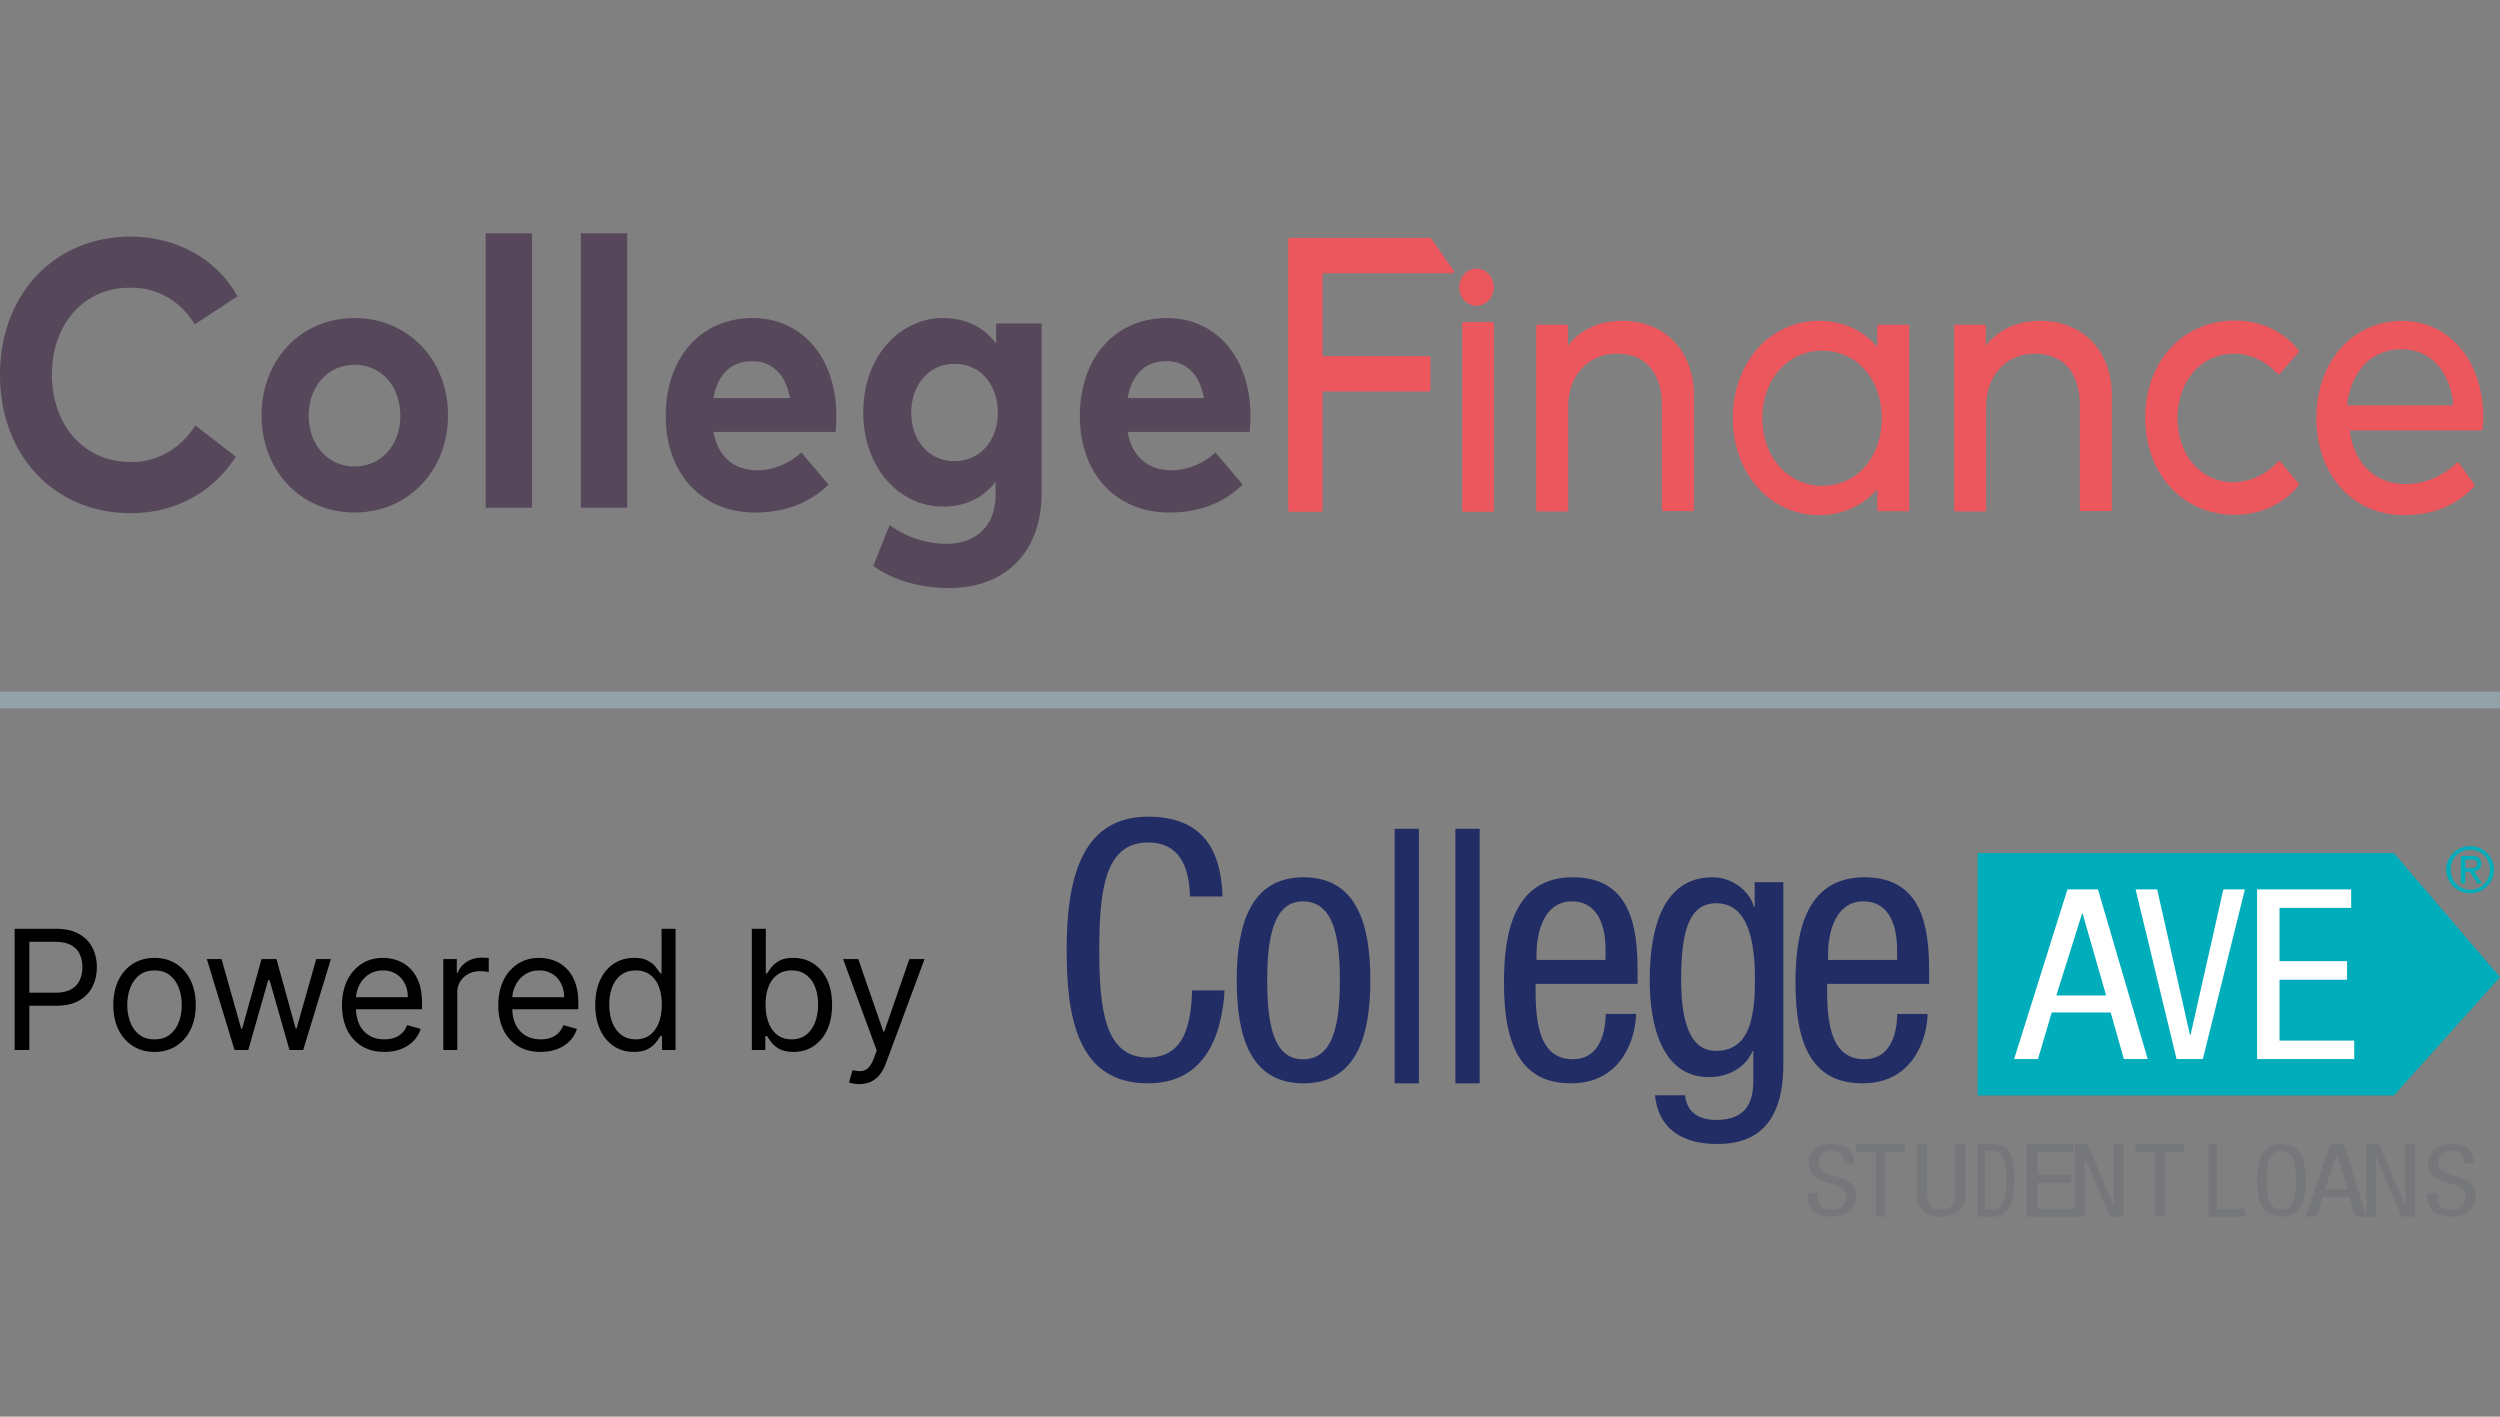 <svg xmlns="http://www.w3.org/2000/svg" width="150" height="85" fill="none"><rect width="100%" height="100%" fill="#808080" stroke="none"/><path fill="#000" d="M.88 63v-7.273h2.458c.57 0 1.037.103 1.4.31.364.203.634.479.809.827.175.348.263.736.263 1.164 0 .429-.088.818-.263 1.169-.173.35-.44.63-.803.838-.362.206-.826.309-1.392.309H1.591v-.782h1.733c.39 0 .704-.067.94-.202.238-.135.41-.317.516-.547.109-.232.163-.493.163-.785 0-.29-.054-.551-.163-.78-.107-.23-.28-.41-.519-.54-.239-.133-.556-.2-.951-.2H1.76V63h-.88zm8.392.114c-.492 0-.924-.118-1.296-.352a2.389 2.389 0 01-.867-.984c-.206-.421-.309-.913-.309-1.477 0-.568.103-1.064.31-1.488.208-.424.497-.753.866-.987.372-.234.804-.352 1.296-.352s.923.118 1.293.352c.371.234.66.563.866.987.208.424.313.92.313 1.488 0 .564-.105 1.056-.313 1.477-.206.422-.495.75-.866.984-.37.234-.8.352-1.293.352zm0-.753c.374 0 .682-.096.923-.288.242-.192.42-.444.537-.756.116-.313.174-.651.174-1.016 0-.364-.059-.704-.175-1.019a1.717 1.717 0 00-.536-.763c-.241-.195-.549-.292-.923-.292s-.682.097-.923.292c-.242.194-.42.448-.537.763a2.925 2.925 0 00-.174 1.02c0 .364.059.702.175 1.015.115.312.294.564.536.756.241.192.549.288.923.288zm4.801.639l-1.662-5.455h.88l1.18 4.177h.057l1.165-4.177h.894l1.15 4.162h.058l1.179-4.162h.88L18.192 63h-.823l-1.194-4.19h-.085L14.897 63h-.824zm8.99.114c-.525 0-.978-.116-1.36-.348a2.336 2.336 0 01-.877-.98c-.203-.422-.305-.912-.305-1.47 0-.56.102-1.052.305-1.478a2.41 2.41 0 01.86-1.001c.37-.242.8-.363 1.293-.363.284 0 .564.048.841.143.277.094.53.248.756.461.228.21.409.49.544.838.135.348.202.777.202 1.286v.355h-4.204v-.725h3.352c0-.307-.062-.582-.185-.824a1.391 1.391 0 00-.518-.571 1.452 1.452 0 00-.788-.21c-.334 0-.623.083-.867.249a1.635 1.635 0 00-.557.64c-.13.262-.196.544-.196.844v.483c0 .412.071.761.213 1.048.145.284.345.5.6.65.256.146.553.22.892.22.22 0 .419-.031.596-.092.18-.064.335-.16.465-.285.13-.128.231-.286.302-.476l.81.228a1.795 1.795 0 01-.43.724c-.2.206-.45.367-.745.483-.296.114-.629.17-.998.17zM26.598 63v-5.455h.81v.824h.057c.099-.27.279-.489.54-.657.26-.168.553-.252.88-.252a9.168 9.168 0 01.44.014v.853a2.478 2.478 0 00-.195-.032 1.93 1.93 0 00-.316-.025c-.265 0-.502.055-.71.167a1.226 1.226 0 00-.668 1.111V63h-.838zm5.842.114c-.526 0-.98-.116-1.36-.348a2.336 2.336 0 01-.878-.98c-.203-.422-.305-.912-.305-1.47 0-.56.102-1.052.305-1.478a2.41 2.41 0 01.86-1.001c.37-.242.8-.363 1.292-.363.285 0 .565.048.842.143.277.094.53.248.757.461.227.21.408.49.543.838.135.348.202.777.202 1.286v.355h-4.204v-.725h3.352c0-.307-.062-.582-.185-.824a1.391 1.391 0 00-.518-.571 1.452 1.452 0 00-.789-.21c-.333 0-.622.083-.866.249a1.635 1.635 0 00-.557.64c-.13.262-.196.544-.196.844v.483c0 .412.071.761.213 1.048.145.284.345.5.6.65.256.146.553.22.892.22.22 0 .419-.031.596-.092.18-.064.335-.16.466-.285.13-.128.23-.286.301-.476l.81.228a1.795 1.795 0 01-.43.724c-.2.206-.45.367-.745.483-.296.114-.629.17-.998.17zm5.593 0c-.455 0-.856-.115-1.204-.345a2.326 2.326 0 01-.817-.98c-.196-.424-.295-.924-.295-1.502 0-.573.099-1.07.295-1.492.197-.42.47-.747.82-.976.35-.23.756-.345 1.215-.345.355 0 .636.06.842.178.208.116.367.249.476.398.11.147.197.267.259.362h.07v-2.685h.839V63h-.81v-.838h-.1c-.06.1-.148.225-.262.376-.114.15-.276.283-.487.402-.21.116-.49.174-.841.174zm.113-.753c.337 0 .62-.088.853-.263.232-.178.408-.423.529-.735.12-.315.18-.678.18-1.09 0-.408-.058-.764-.177-1.07a1.556 1.556 0 00-.525-.717c-.232-.172-.519-.259-.86-.259-.355 0-.65.091-.887.274-.235.18-.411.425-.53.735a2.922 2.922 0 00-.174 1.037c0 .388.06.74.178 1.058.12.315.298.566.533.753.236.184.53.277.88.277zM45.11 63v-7.273h.838v2.685h.071c.062-.095.147-.215.256-.362.111-.15.27-.282.476-.398.208-.118.49-.178.845-.178.46 0 .864.115 1.215.345.35.23.623.555.82.976.196.422.294.919.294 1.492 0 .578-.098 1.078-.294 1.502a2.326 2.326 0 01-.817.98c-.348.23-.75.345-1.204.345-.35 0-.63-.058-.841-.174a1.559 1.559 0 01-.487-.402 5.339 5.339 0 01-.263-.376h-.1V63h-.809zm.824-2.727c0 .412.06.775.181 1.09.12.312.297.557.53.735.231.175.515.263.852.263.35 0 .642-.092.877-.277.236-.187.414-.438.532-.753.121-.317.181-.67.181-1.058 0-.384-.059-.73-.177-1.037a1.603 1.603 0 00-.53-.735c-.234-.183-.528-.274-.883-.274-.341 0-.628.087-.86.26-.232.17-.407.41-.525.717a2.948 2.948 0 00-.178 1.069zm5.618 4.773a1.834 1.834 0 01-.61-.1l.212-.739c.204.053.384.071.54.057a.647.647 0 00.416-.21c.123-.122.235-.323.337-.6l.156-.426-2.017-5.483h.91L53 61.892h.057l1.505-4.347h.91l-2.316 6.25a2.364 2.364 0 01-.387.7 1.45 1.45 0 01-.536.415c-.201.09-.429.136-.682.136z"/><path stroke="#93A1A8" d="M150 42H0"/><path fill="#56485A" d="M70.018 19.084c-3.095 0-5.227 2.373-5.227 5.87s2.198 5.799 5.36 5.799c1.747 0 3.23-.536 4.411-1.676L72.93 27.15c-.732.66-1.647 1.052-2.613 1.07-1.315 0-2.362-.695-2.663-2.302h7.323c.034-.338.05-.677.05-.999-.018-3.46-2.047-5.834-5.009-5.835zm-2.362 4.8c.248-1.375 1.014-2.213 2.328-2.213 1.199 0 1.998.803 2.248 2.212h-4.576zm-22.503-4.8c-3.095 0-5.21 2.373-5.21 5.87s2.198 5.799 5.36 5.799c1.747 0 3.23-.536 4.41-1.676l-1.63-1.927c-.732.66-1.647 1.052-2.612 1.07-1.316 0-2.363-.695-2.664-2.302h7.323c.034-.338.05-.677.05-.999-.017-3.46-2.047-5.834-5.027-5.835zm-2.346 4.8c.25-1.375 1.017-2.213 2.33-2.213 1.2 0 1.998.803 2.265 2.212h-4.595zM34.852 14h2.78v16.466h-2.78V14zm24.916 6.619c-.698-.946-1.764-1.535-3.195-1.535-2.532 0-4.777 2.247-4.777 5.656s2.247 5.656 4.761 5.656c1.431 0 2.48-.57 3.179-1.499v.786c0 1.908-1.215 2.944-2.946 2.944a5.79 5.79 0 01-3.411-1.124l-.983 2.443c1.164.875 2.895 1.34 4.527 1.34 3.411 0 5.575-2.16 5.575-5.71V19.407h-2.73v1.214-.002zm-2.497 7.047c-1.598 0-2.596-1.303-2.596-2.908s1.015-2.926 2.596-2.926c1.581 0 2.598 1.266 2.598 2.926 0 1.66-1.05 2.908-2.598 2.908zM3.112 22.474c.017 3.212 2.081 5.247 4.71 5.247 1.566.036 3.03-.803 3.895-2.194l2.43 1.874c-1.33 2.087-3.58 3.389-6.307 3.389-4.593 0-7.84-3.48-7.84-8.297 0-4.819 3.245-8.295 7.84-8.295 2.747 0 5.193 1.356 6.408 3.584l-2.563 1.678c-.849-1.409-2.297-2.23-3.86-2.194-2.697-.036-4.71 2.088-4.71 5.21l-.003-.002zM31.923 14v16.466h-2.78V14h2.78zM21.27 19.084c-3.212 0-5.575 2.497-5.575 5.833 0 3.336 2.364 5.834 5.575 5.834 3.211 0 5.61-2.498 5.61-5.834 0-3.336-2.397-5.834-5.61-5.834zm0 8.902c-1.564 0-2.745-1.266-2.745-3.05 0-1.785 1.181-3.05 2.745-3.05s2.747 1.247 2.747 3.05c0 1.802-1.164 3.05-2.747 3.05z"/><path fill="#EC575E" d="M89.551 19.323h-1.737c-.05 0-.083.037-.083.092v11.2c0 .056.034.092.083.092h1.737c.05 0 .084-.036.084-.091V19.415c0-.055-.035-.09-.084-.09v-.002zM88.59 18.35c.573 0 1.038-.5 1.038-1.117 0-.616-.465-1.116-1.037-1.116-.573 0-1.037.5-1.037 1.116 0 .617.464 1.117 1.037 1.117zM122.389 19.252c-.802 0-2.254.2-3.238 1.5v-1.174c0-.055-.034-.092-.084-.092h-1.737c-.051 0-.083.037-.083.09v11.02c0 .055.032.09.083.09h1.753c.049 0 .083-.037.083-.09v-6.19c0-1.88 1.202-3.183 2.922-3.183 1.72 0 2.704 1.14 2.704 3.129v6.224c0 .054.034.09.084.09h1.754c.049 0 .083-.037.083-.09v-6.84c0-2.678-1.735-4.488-4.322-4.488l-.002.004zm11.635 1.973c1.002 0 1.853.397 2.639 1.213.017.018.034.018.066.018.017 0 .051-.018.066-.037l1.119-1.284a.09.09 0 000-.126c-.92-1.14-2.271-1.774-3.84-1.774-3.106 0-5.36 2.462-5.36 5.827 0 3.365 2.254 5.826 5.36 5.826 1.552 0 2.922-.633 3.84-1.755a.09.09 0 000-.126l-1.085-1.303c-.017-.018-.034-.036-.068-.036-.017 0-.049 0-.066.018-.719.778-1.669 1.23-2.688 1.248-1.953 0-3.355-1.629-3.355-3.872.017-2.207 1.419-3.836 3.372-3.836v-.001zm-36.711-1.973c-.803 0-2.254.2-3.238 1.5v-1.174c0-.055-.034-.092-.084-.092h-1.737c-.05 0-.083.037-.083.09v11.02c0 .055.034.09.083.09h1.753c.049 0 .083-.037.083-.09v-6.19c0-1.88 1.202-3.183 2.922-3.183 1.72 0 2.704 1.14 2.704 3.129v6.224c0 .054.034.09.084.09h1.754c.049 0 .083-.037.083-.09v-6.84c0-2.678-1.735-4.488-4.323-4.488l-.001.004zm-10.084-3.003l-1.353-1.936c-.017-.018-.034-.037-.066-.037h-8.431c-.051 0-.084.037-.084.092v16.248c0 .055.034.091.084.091h1.886c.052 0 .085-.036.085-.091v-7.13h6.394c.05 0 .083-.036.083-.09v-1.935c0-.055-.034-.092-.083-.092h-6.395v-4.975h7.83c.033 0 .066-.019.066-.055 0-.037.017-.072-.017-.09h.001zm27.244 3.239h-1.753c-.051 0-.083.037-.083.09v1.248c-.869-1.032-2.071-1.574-3.507-1.574-2.937 0-5.159 2.514-5.159 5.826 0 3.313 2.22 5.827 5.159 5.827 1.419 0 2.621-.544 3.507-1.556v1.232c0 .055.034.09.083.09h1.753c.051 0 .083-.037.083-.09V19.579a.094.094 0 00-.083-.091zm-5.142 9.662c-2.054 0-3.59-1.737-3.59-4.053 0-2.317 1.519-4.054 3.59-4.054 2.07 0 3.573 1.7 3.573 4.054 0 2.353-1.503 4.053-3.573 4.053zm34.792-9.896c-2.971 0-5.142 2.461-5.142 5.826 0 3.366 2.154 5.827 5.242 5.827 1.738 0 3.089-.544 4.225-1.7a.117.117 0 00.017-.127l-.935-1.302c-.017-.019-.034-.037-.05-.037-.015 0-.051 0-.066.018-.852.815-1.936 1.285-3.072 1.285-1.835 0-3.105-1.23-3.355-3.22h7.896c.051 0 .083-.037.083-.09 0-.054 0-.127.017-.2.017-.163.017-.344.017-.525-.034-3.365-2.036-5.753-4.875-5.753l-.002-.002zm3.053 5.03c-.017.018-.051.037-.066.037h-6.21c-.049 0-.083-.037-.083-.072 0-.018.017-.036.017-.054.299-2.026 1.518-3.24 3.255-3.24 1.737 0 2.888 1.285 3.106 3.276 0 .018 0 .037-.017.055l-.002-.002z"/><path fill="#76777B" d="M110.651 69.797c0-.444-.177-.748-.74-.748-.493 0-.784.234-.784.686 0 1.185 2.246.475 2.246 2.018 0 .974-.811 1.247-1.48 1.247-1.11 0-1.435-.506-1.435-1.403h.59c0 .476.035.982.889.982.467 0 .828-.296.828-.74 0-1.192-2.246-.499-2.246-2.041 0-.39.185-1.162 1.392-1.162.907 0 1.321.398 1.33 1.17h-.59v-.008zM113.115 73h-.578v-3.887h-1.164v-.477h2.915v.477h-1.173V73zM115.017 68.636h.616v3.01c0 .626.239.918.837.918.653 0 .846-.324.846-.918v-3.01h.616v3.01c0 .823-.487 1.354-1.462 1.354-.993 0-1.453-.475-1.453-1.354v-3.01zM118.661 68.636h.946c1.103 0 1.241.978 1.241 2.182 0 1.1-.224 2.182-1.195 2.182h-.992v-4.364zm.433 3.92h.46c.755 0 .841-.954.841-1.738 0-.84-.046-1.745-.841-1.745h-.46v3.483zM121.576 68.636h2.815v.477h-2.139v1.366h2.018v.477h-2.018v1.567h2.239V73h-2.905v-4.364h-.01zM124.491 68.636h.753l1.567 3.645h.009v-3.645h.587V73h-.806l-1.514-3.531h-.009V73h-.587v-4.364zM129.873 73h-.577v-3.887h-1.161v-.477h2.916v.477h-1.17V73h-.008zM132.509 68.636h.512v3.887h1.674V73h-2.186v-4.364zM138.339 70.818c0 1.056-.209 2.182-1.458 2.182-1.248 0-1.457-1.118-1.457-2.182 0-1.056.209-2.181 1.457-2.181 1.249 0 1.458 1.125 1.458 2.181zm-2.329 0c0 .97.101 1.755.871 1.755.771 0 .872-.784.872-1.755 0-.97-.101-1.754-.872-1.754-.77 0-.871.784-.871 1.754zM139.802 68.636h.83L141.983 73h-.652l-.364-1.196h-1.603L138.991 73h-.652l1.463-4.364zm-.298 2.724h1.351l-.643-2.11h-.018l-.69 2.11zM141.983 68.636h.753l1.558 3.645h.018v-3.645h.586V73h-.796l-1.515-3.531h-.017V73h-.587v-4.364zM147.82 69.797c0-.444-.176-.748-.74-.748-.493 0-.783.234-.783.686 0 1.185 2.245.475 2.245 2.018 0 .974-.81 1.247-1.479 1.247-1.11 0-1.436-.506-1.436-1.403h.59c0 .476.036.982.89.982.467 0 .828-.296.828-.74 0-1.192-2.246-.499-2.246-2.041 0-.39.185-1.162 1.391-1.162.908 0 1.322.398 1.33 1.17h-.59v-.008z"/><path fill="#00ADBB" d="M118.661 65.727h24.971l6.368-7.1-6.368-7.445h-24.971"/><path fill="#fff" d="M124.047 53.364h1.831l2.986 10.181h-1.431l-.791-2.798h-3.537l-.827 2.798h-1.431l3.2-10.181zm-.667 6.363h2.987l-1.413-4.92h-.027l-1.547 4.92zM128.135 53.364h1.295l1.969 8.737h.032l1.97-8.737h1.294l-2.524 10.181h-1.576l-2.46-10.181zM135.424 53.364h5.646v1.11h-4.298v3.193h4.053v1.118h-4.053v3.65h4.482v1.11h-5.83V53.364z"/><path fill="#222D65" d="M73.475 59.414C73.303 62.328 72.182 65 68.876 65 64.573 65 64 60.88 64 57s.695-8 4.876-8c3.093 0 4.386 1.765 4.476 4.787h-1.956c-.04-1.748-.597-3.239-2.52-3.239-2.585 0-2.92 2.889-2.92 6.452s.335 6.452 2.92 6.452c2.267 0 2.586-2.157 2.651-4.03h1.948v-.008zM78.212 52.636c3.223 0 4.008 2.871 4.008 6.182 0 3.311-.81 6.182-4.008 6.182-3.223 0-4.009-2.87-4.009-6.182 0-3.31.818-6.181 4.009-6.181zm2.18 6.19c0-2.54-.352-4.742-2.22-4.742-1.764 0-2.14 2.194-2.14 4.743 0 2.54.352 4.733 2.14 4.733 1.852 0 2.22-2.193 2.22-4.733zM83.685 49.727h1.45V65h-1.457V49.727h.007zM87.322 49.727h1.458V65h-1.458V49.727zM92.135 59.034c0 1.794 0 4.519 2.232 4.519 1.73 0 1.973-1.845 1.973-2.716h1.822c0 1.252-.735 4.163-3.895 4.163-2.834 0-4.03-1.997-4.03-6.025 0-2.937.56-6.339 4.138-6.339 3.553 0 3.88 3.132 3.88 5.653v.745h-6.12zm4.197-1.447v-.635c0-1.311-.41-2.868-2.015-2.868-1.906 0-2.123 2.369-2.123 3.071v.44h4.138v-.008zM107 63.879c0 3.486-1.595 4.758-3.913 4.758-.706 0-3.49 0-3.788-2.923h1.811c.083 1.07.905 1.483 1.853 1.483 2.326 0 2.234-1.811 2.234-2.62v-1.524h-.041c-.391.986-1.462 1.575-2.601 1.575-3.356 0-3.572-4.295-3.572-5.844 0-3.166.84-6.148 3.764-6.148 1.246 0 2.259.876 2.492 1.786h.041v-1.49H107v10.947zm-6.131-5.104c0 1.895.282 4.278 2.085 4.278 1.961 0 2.343-1.878 2.343-4.278 0-2.265-.39-4.58-2.326-4.58-1.67 0-2.102 1.785-2.102 4.58zM109.626 59.034c0 1.794 0 4.519 2.232 4.519 1.731 0 1.973-1.845 1.973-2.716h1.823c0 1.252-.736 4.163-3.896 4.163-2.834 0-4.029-1.997-4.029-6.025 0-2.937.56-6.339 4.138-6.339 3.553 0 3.879 3.132 3.879 5.653v.745h-6.12zm4.197-1.447v-.635c0-1.311-.41-2.868-2.015-2.868-1.906 0-2.123 2.369-2.123 3.071v.44h4.138v-.008z"/><path fill="#00ADBB" d="M146.893 51.623a1.395 1.395 0 01.769-.746c.175-.075.359-.108.551-.108a1.422 1.422 0 011.429 1.408c0 .208-.042.39-.117.564a1.296 1.296 0 01-.309.447 1.518 1.518 0 01-.451.298 1.56 1.56 0 01-.552.108c-.192 0-.376-.033-.551-.108a1.293 1.293 0 01-.46-.298 1.31 1.31 0 01-.309-.447 1.39 1.39 0 010-1.118zm.234 1.035a1.193 1.193 0 00.627.638 1.239 1.239 0 00.927 0 1.207 1.207 0 00.71-1.118c0-.166-.033-.324-.092-.473a1.085 1.085 0 00-.25-.38 1.113 1.113 0 00-.368-.25 1.239 1.239 0 00-.927 0 1.28 1.28 0 00-.376.25 1.21 1.21 0 00-.343.852c0 .174.034.332.092.48zm1.17-1.3c.2 0 .342.04.434.115.092.075.142.2.142.357 0 .149-.041.256-.125.323a.612.612 0 01-.309.124l.476.729h-.276l-.451-.704h-.276v.704h-.259v-1.649h.644zm-.109.737c.059 0 .117 0 .167-.009.05 0 .101-.016.142-.033a.195.195 0 00.101-.083c.025-.033.033-.09.033-.149 0-.058-.008-.1-.033-.132a.241.241 0 00-.084-.075.27.27 0 00-.117-.033c-.042-.008-.092-.008-.134-.008h-.342v.522h.267z"/></svg>
